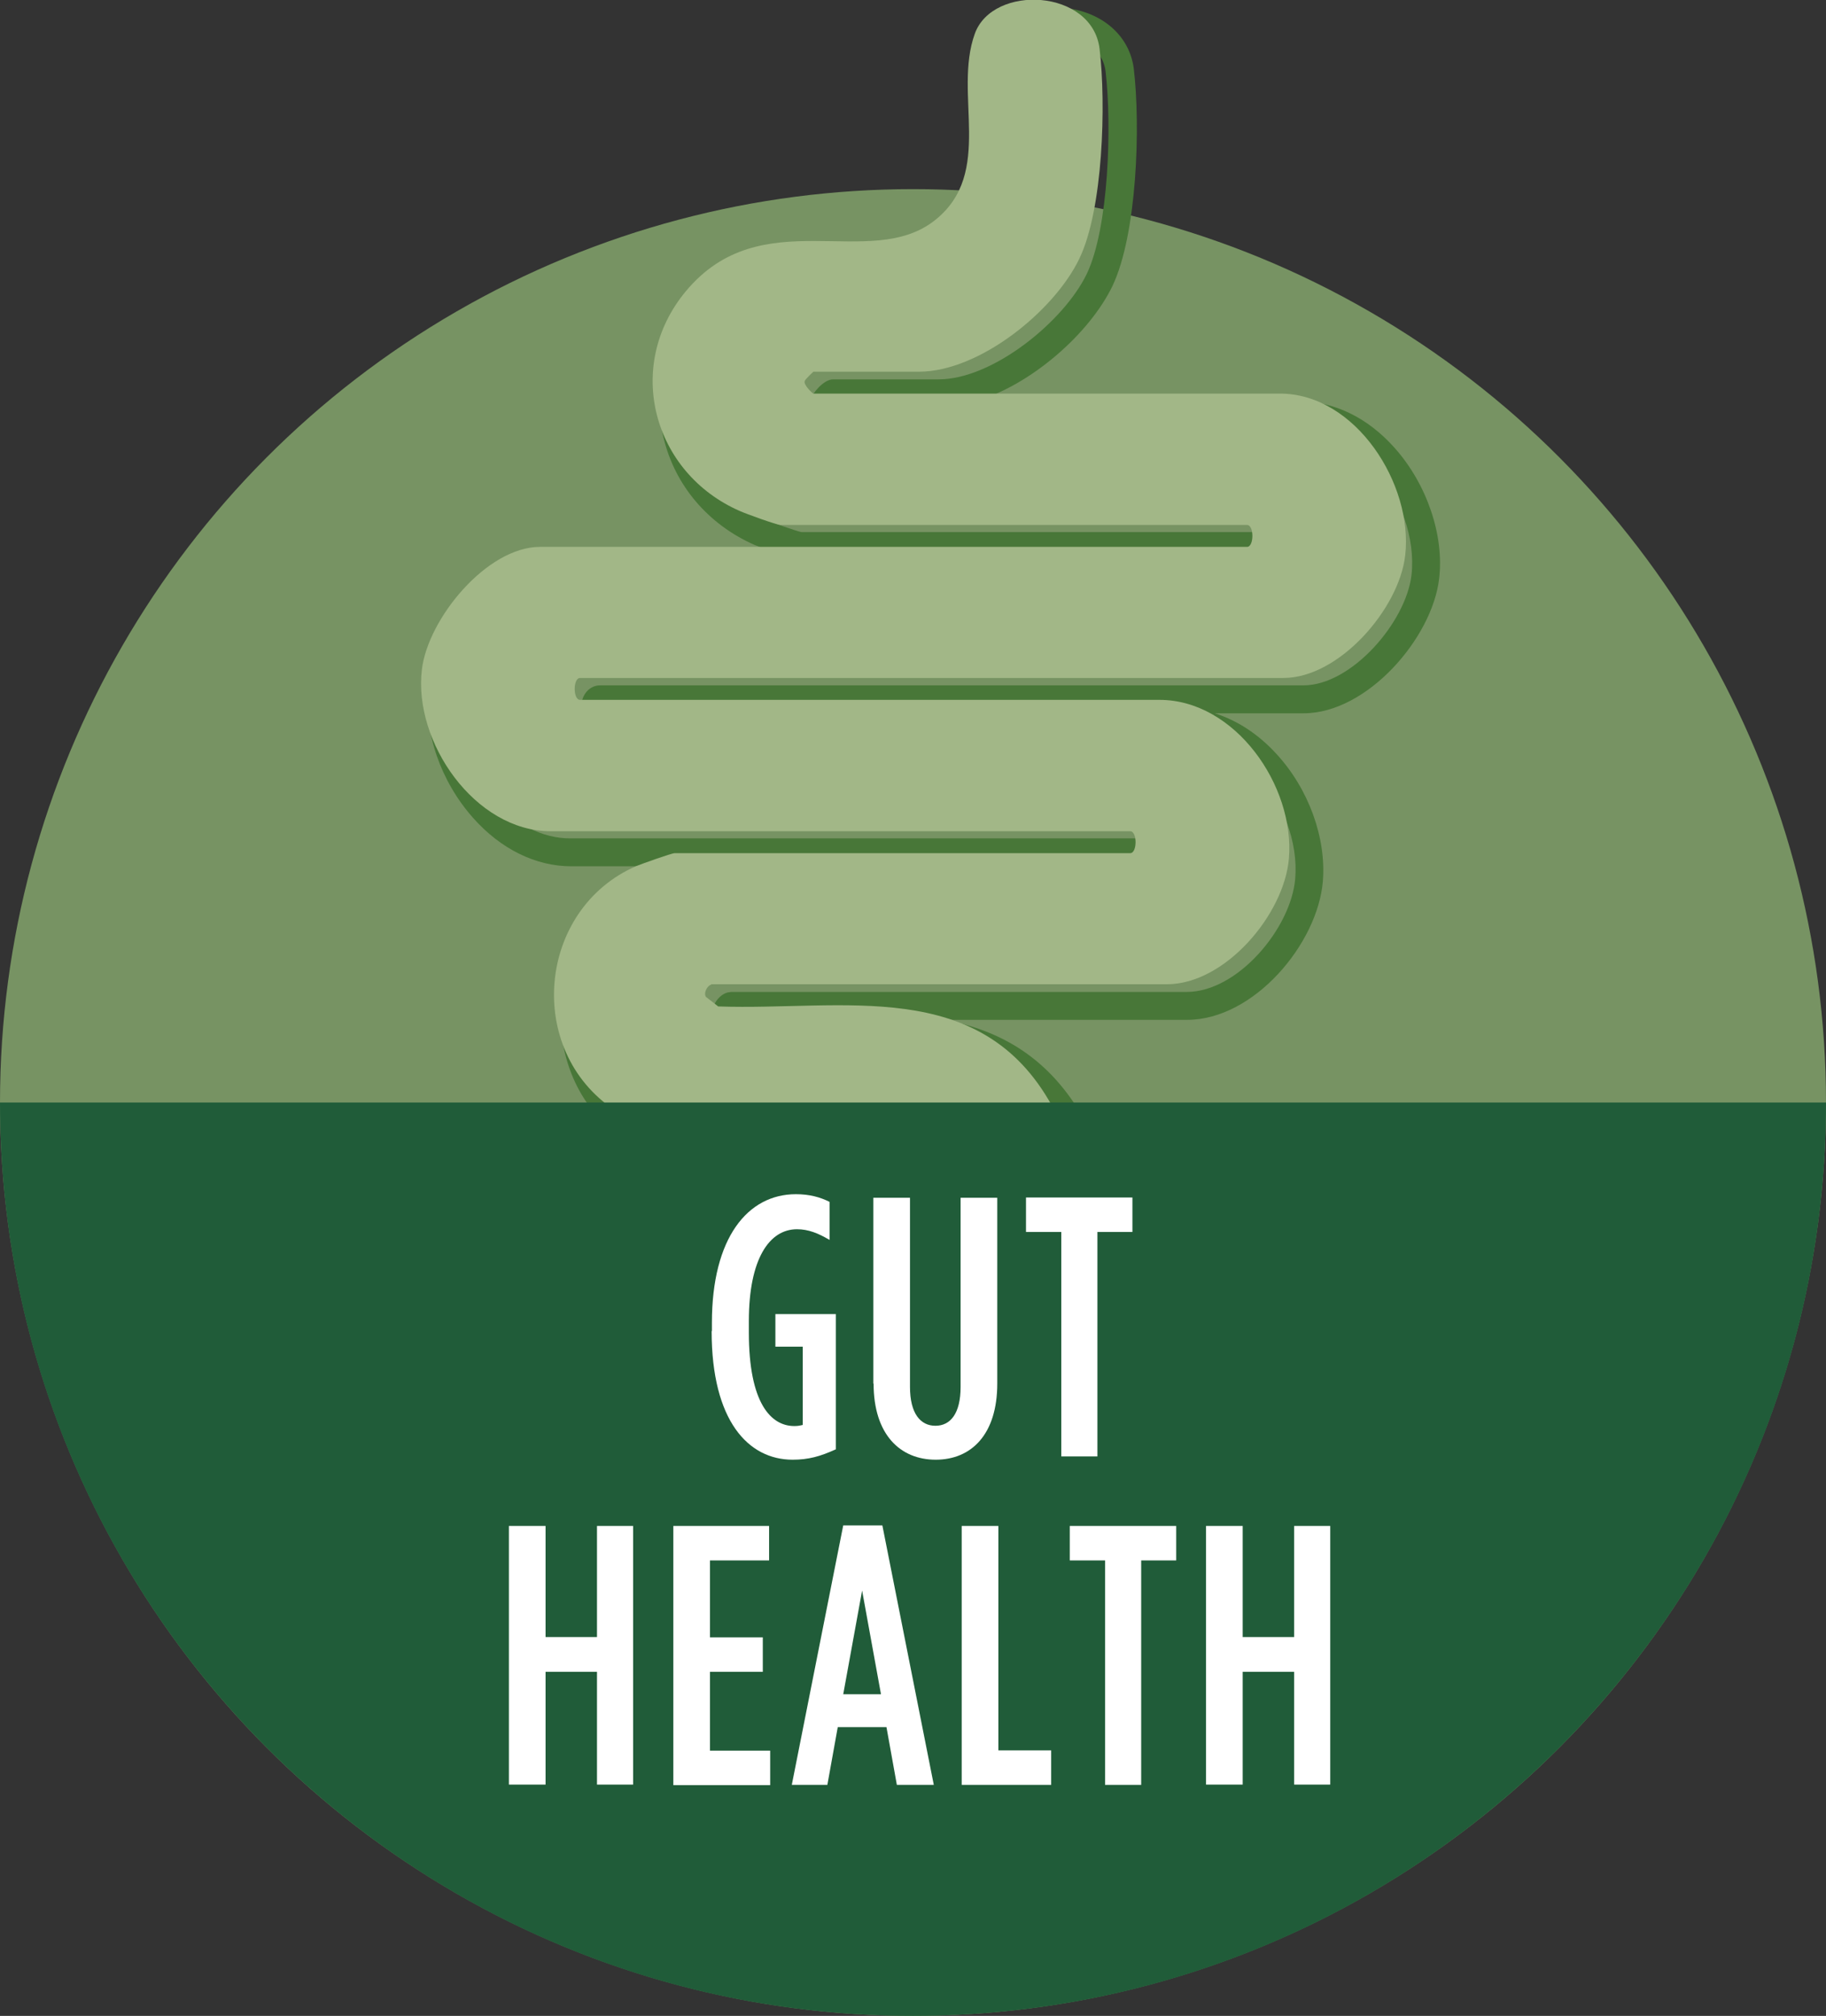 <svg viewBox="0 0 66.74 73.65" xmlns="http://www.w3.org/2000/svg" data-name="Layer 2" id="Layer_2">
  <rect x="0" y="0" width="66.74" height="73.65" fill="#333333" stroke="none"/>
  <defs>
    <style>
      .cls-1 {
        fill: #779363;
      }

      .cls-2 {
        fill: #fff;
      }

      .cls-3 {
        fill: #205c39;
      }

      .cls-4 {
        fill: #487738;
      }

      .cls-5 {
        fill: #a2b787;
      }
    </style>
  </defs>
  <g id="ART-OutlinedType">
    <g>
      <circle r="33.37" cy="40.28" cx="33.37" class="cls-1"></circle>
      <path d="M37.69,51.63s-.06,0-.08,0c-1.33-.03-2.42-.77-2.7-1.84-.19-.73-.15-1.65-.11-2.62.11-2.48.04-4.12-1.86-4.34-1.01-.11-2.11-.06-3.26,0-2.34.11-4.77.23-6.74-1.08-1.71-1.13-2.61-3.06-2.42-5.16.19-2.09,1.42-3.83,3.29-4.63,0,0,.43-.17.85-.31h-3.78c-1.3,0-2.58-.63-3.59-1.77-1.18-1.33-1.81-3.13-1.62-4.7.25-2.15,2.63-4.92,4.81-4.92h8.04c-.46-.16-.93-.35-.94-.35-1.7-.75-2.92-2.18-3.33-3.93-.4-1.7.02-3.48,1.17-4.86,1.73-2.08,3.88-2.05,5.77-2.02,1.36.02,2.53.04,3.42-.66,1.13-.91,1.08-2.18,1.03-3.65-.04-.98-.08-2,.27-2.95.39-1.07,1.64-1.71,3.03-1.55,1.37.16,2.35,1.03,2.5,2.22.25,2.11.12,6.05-.78,7.94-.83,1.72-2.95,3.61-5.02,4.22h11.89c1.25,0,2.47.6,3.44,1.69,1.18,1.32,1.82,3.2,1.63,4.78-.25,2.17-2.63,4.92-4.95,4.92h-3.25c.82.26,1.59.76,2.25,1.48,1.18,1.28,1.83,3.07,1.7,4.66-.19,2.28-2.52,5.06-4.96,5.06h-8.86c2.03.39,3.84,1.37,5.13,3.7,1.03,1.87,1.35,7.05.78,8.9-.34,1.09-1.41,1.79-2.74,1.79ZM31.57,41.76c.5,0,1,.02,1.48.07,2.97.34,2.84,3.25,2.75,5.38-.04.9-.08,1.74.07,2.33.19.73,1.02,1.07,1.75,1.09.02,0,.04,0,.05,0,.69,0,1.55-.28,1.8-1.08.5-1.63.19-6.51-.7-8.12-1.97-3.58-5.42-3.49-9.09-3.4-.89.02-1.8.04-2.7.01h-.16s-.71-.61-.71-.61c-.11-.2-.12-.45-.02-.69.1-.24.29-.42.5-.48l.14-.02h16.65c1.86,0,3.81-2.33,3.96-4.14.11-1.32-.44-2.81-1.44-3.9-.8-.87-1.8-1.36-2.79-1.36h-21.18c-.34,0-.7-.28-.7-.9s.36-.9.7-.9h25.71c1.76,0,3.75-2.31,3.95-4.03.15-1.32-.39-2.89-1.39-4-.78-.87-1.74-1.35-2.7-1.35h-17.05c-.08,0-.32,0-.64-.44-.17-.23-.22-.45-.16-.66.02-.15.44-.7.8-.7h3.86c1.97,0,4.57-2.11,5.41-3.85.81-1.69.92-5.44.69-7.39-.1-.86-.9-1.26-1.62-1.34-.78-.09-1.72.19-1.98.89-.28.76-.24,1.64-.21,2.56.06,1.52.13,3.25-1.4,4.47-1.17.93-2.63.91-4.06.88-1.82-.03-3.56-.06-4.99,1.65-.95,1.14-1.3,2.6-.97,3.99.34,1.45,1.35,2.63,2.76,3.25.22.1,1.18.44,1.35.47h16.99c.34,0,.7.28.7.9s-.36.9-.7.9h-25.84c-1.62,0-3.62,2.37-3.82,4.04-.15,1.3.38,2.8,1.38,3.92.82.92,1.83,1.43,2.84,1.43h21.18c.26,0,.49.16.61.42.08.17.09.35.09.48,0,.62-.36.9-.7.9h-16.65c-.1.03-1.02.35-1.2.43-1.53.66-2.54,2.08-2.69,3.81-.16,1.72.58,3.31,1.98,4.23,1.7,1.13,3.96,1.02,6.14.92.64-.03,1.3-.06,1.94-.06Z" class="cls-4"></path>
      <path d="M25.98,35.98c-.13.04-.27.29-.18.44l.45.35c4.56.16,9.59-1.12,12.21,3.65.94,1.71,1.3,6.71.74,8.51-.61,1.98-4.07,1.86-4.56-.03-.57-2.18,1.19-6.93-2.39-7.33-3.13-.35-7.02.83-9.78-1.01-3.3-2.19-2.83-7.35.79-8.92.2-.08,1.29-.47,1.4-.47h16.65c.26,0,.26-.8,0-.8h-21.18c-2.77,0-5.03-3.26-4.71-5.91.22-1.85,2.37-4.48,4.32-4.48h25.84c.26,0,.26-.8,0-.8h-17.05c-.14,0-1.27-.41-1.49-.51-3.18-1.39-4.24-5.29-1.98-8.02,2.77-3.34,6.74-.71,9.12-2.61,2.17-1.73.65-4.6,1.45-6.81.66-1.82,4.3-1.64,4.56.56.24,2,.13,5.86-.74,7.66-.92,1.92-3.66,4.13-5.86,4.13h-3.86s-.31.28-.32.35c-.04.14.29.45.32.45h17.05c2.77,0,4.88,3.32,4.58,5.91-.22,1.95-2.41,4.48-4.45,4.48h-25.71c-.26,0-.26.8,0,.8h21.18c2.77,0,4.95,3.15,4.73,5.79-.17,2.05-2.33,4.6-4.46,4.6h-16.65Z" class="cls-5"></path>
      <path d="M66.74,40.28c0,18.43-14.94,33.37-33.37,33.37S0,58.71,0,40.28h66.74Z" class="cls-3"></path>
      <g>
        <path d="M26.02,48.63v-.3c0-3.11,1.31-4.7,3.07-4.7.5,0,.89.11,1.23.28v1.39c-.41-.24-.77-.39-1.19-.39-1.01,0-1.76,1.08-1.76,3.36v.41c0,2.59.81,3.42,1.66,3.42.12,0,.18-.01.31-.04v-2.86h-1v-1.19h2.21v4.94c-.57.26-1,.38-1.58.38-1.62,0-2.96-1.42-2.96-4.7Z" class="cls-2"></path>
        <path d="M31.92,50.55v-6.79h1.34v6.91c0,.97.38,1.42.93,1.42s.92-.45.92-1.42v-6.91h1.34v6.79c0,1.86-.95,2.78-2.25,2.78s-2.27-.92-2.27-2.78Z" class="cls-2"></path>
        <path d="M38.78,45.01h-1.28v-1.26h3.89v1.26h-1.28v8.2h-1.32v-8.2Z" class="cls-2"></path>
        <path d="M18.6,55.75h1.34v4.06h1.88v-4.06h1.32v9.45h-1.32v-4.12h-1.88v4.12h-1.34v-9.45Z" class="cls-2"></path>
        <path d="M24.61,55.75h3.5v1.26h-2.16v2.81h1.93v1.26h-1.93v2.88h2.2v1.26h-3.54v-9.45Z" class="cls-2"></path>
        <path d="M30.82,55.73h1.43l1.88,9.48h-1.35l-.38-2.11h-1.78l-.38,2.11h-1.3l1.88-9.48ZM32.2,61.9l-.69-3.79-.69,3.79h1.38Z" class="cls-2"></path>
        <path d="M35.15,55.75h1.34v8.2h1.93v1.26h-3.27v-9.45Z" class="cls-2"></path>
        <path d="M40.38,57.01h-1.28v-1.26h3.89v1.26h-1.28v8.2h-1.32v-8.2Z" class="cls-2"></path>
        <path d="M44.08,55.75h1.34v4.06h1.88v-4.06h1.32v9.45h-1.32v-4.12h-1.88v4.12h-1.34v-9.45Z" class="cls-2"></path>
      </g>
    </g>
  </g>
</svg>